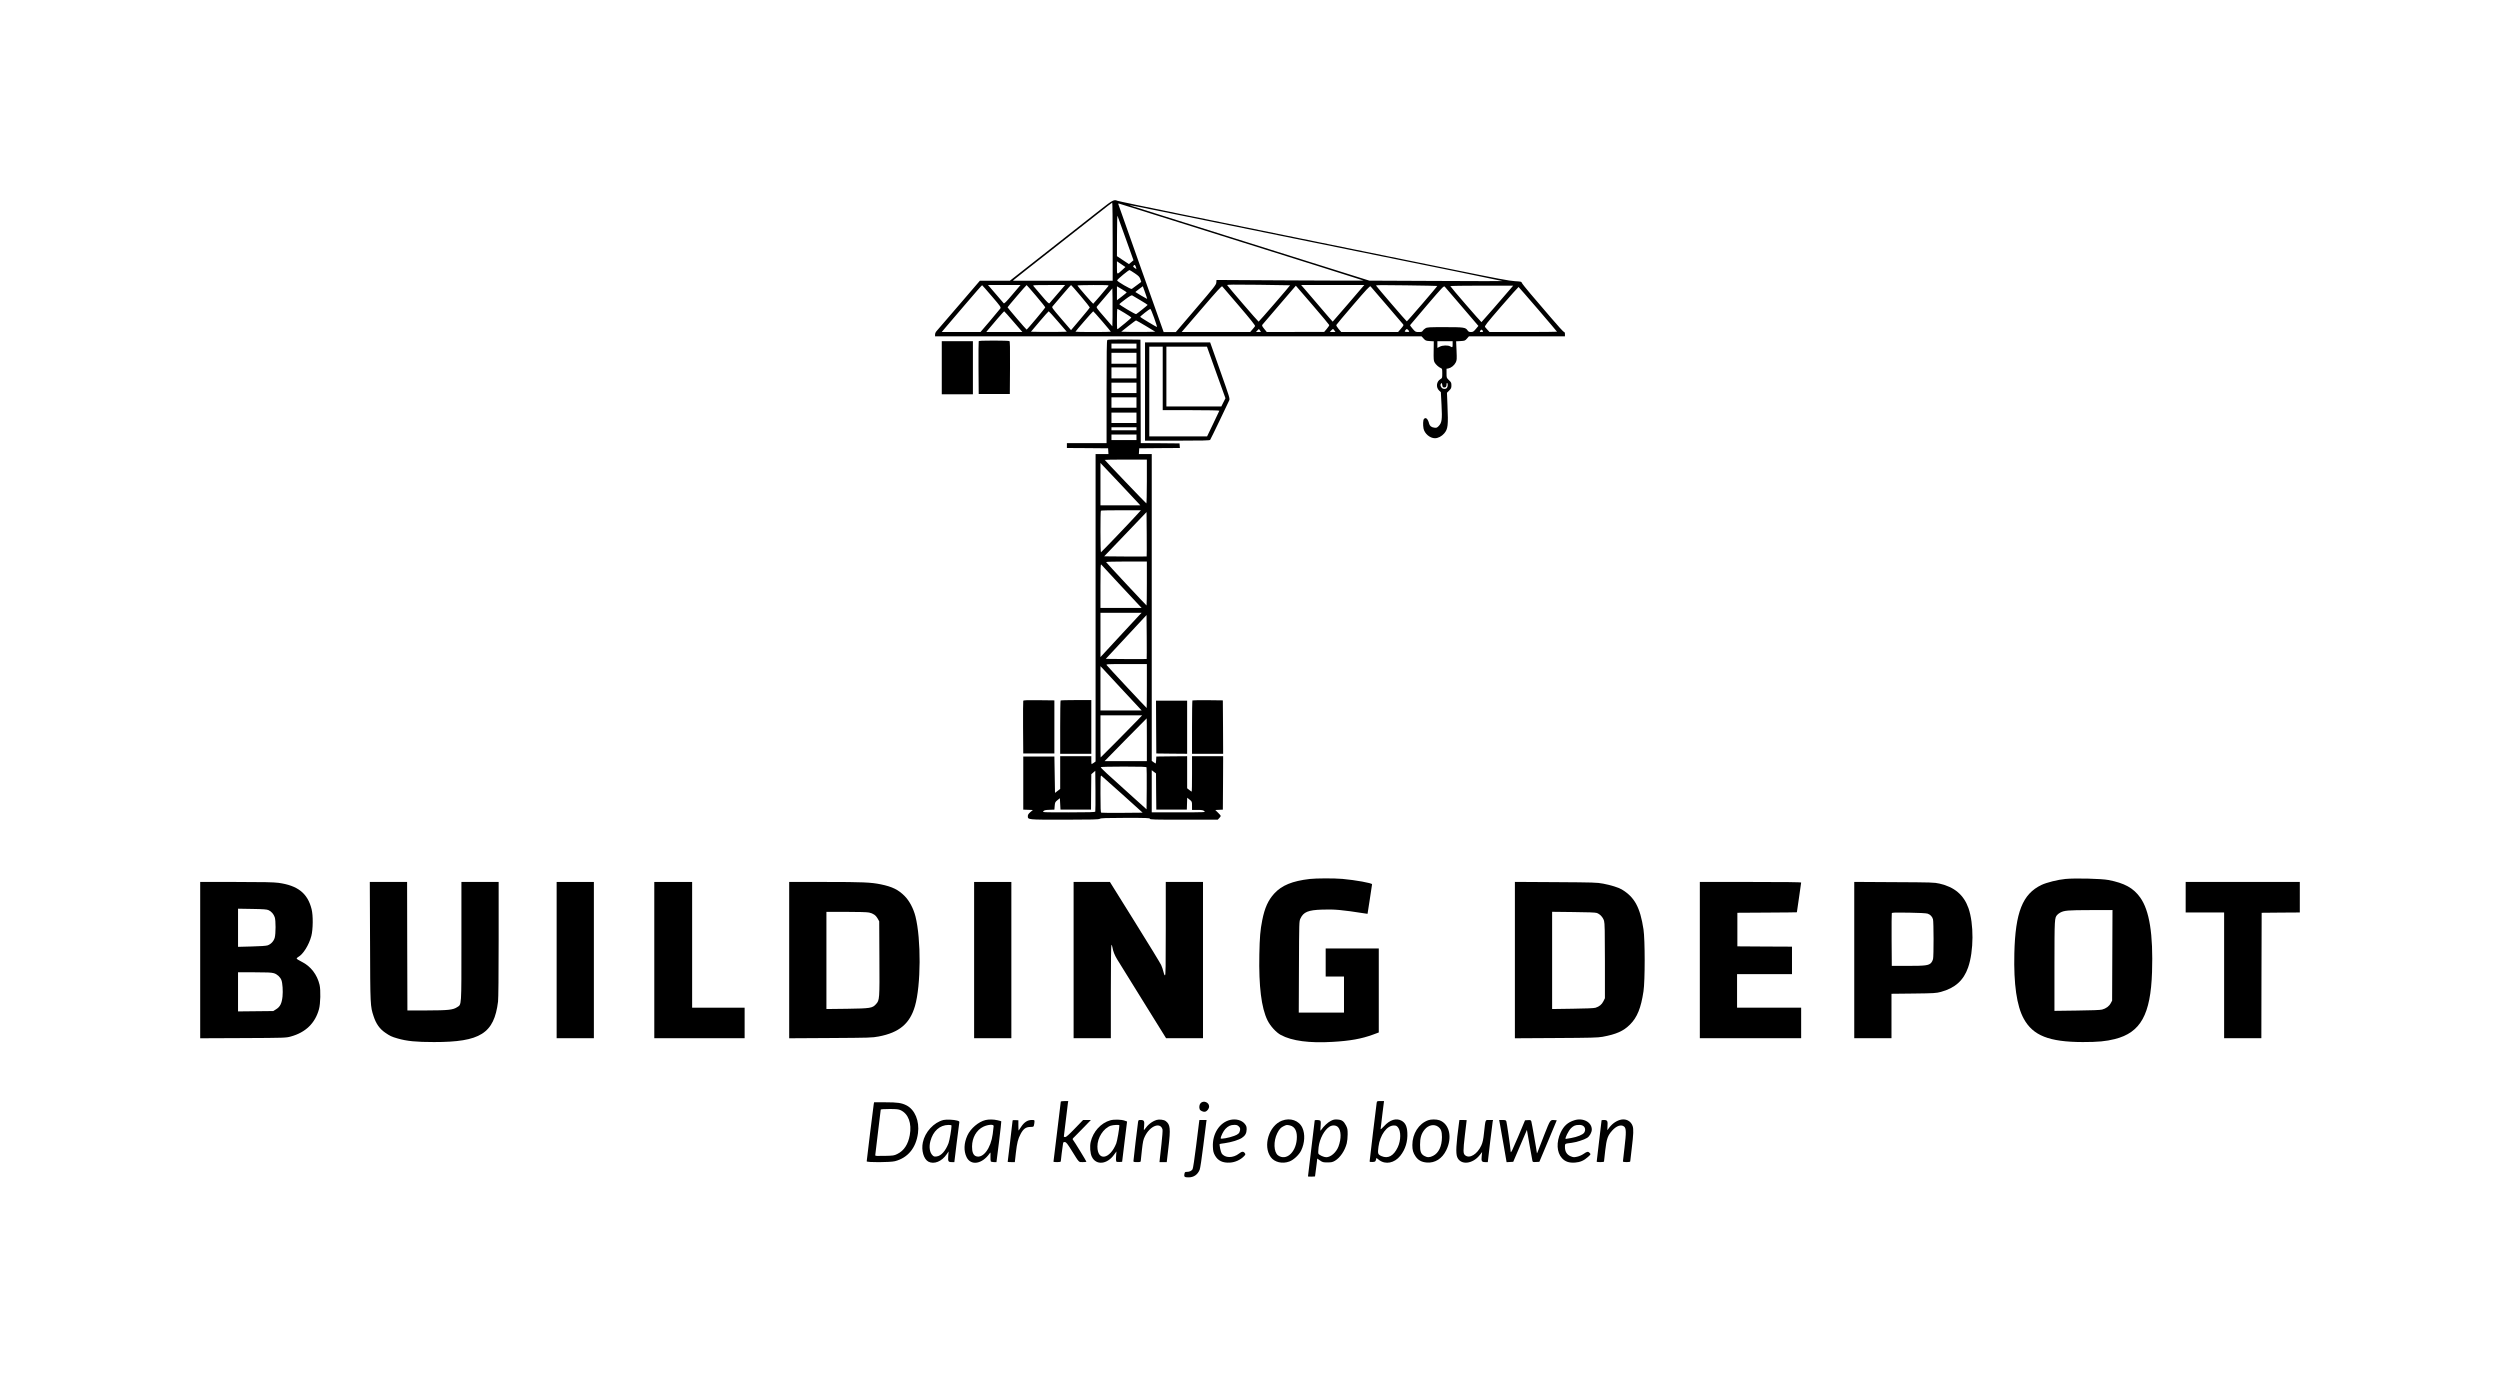 <?xml version="1.0" standalone="no"?>
<!DOCTYPE svg PUBLIC "-//W3C//DTD SVG 20010904//EN"
 "http://www.w3.org/TR/2001/REC-SVG-20010904/DTD/svg10.dtd">
<svg version="1.0" xmlns="http://www.w3.org/2000/svg"
 width="4096pt" height="2257pt" viewBox="0 0 4096 2257"
 preserveAspectRatio="xMidYMid meet">

<g transform="translate(0,2257) scale(0.1,-0.1)"
fill="#000000" stroke="none">
<path d="M18043 19146 c-98 -77 -475 -373 -838 -658 l-660 -518 -245 0 -246 0
-341 -397 c-187 -219 -353 -411 -367 -426 -16 -17 -26 -40 -26 -58 l0 -29
3985 0 3985 0 34 -37 c31 -34 38 -37 100 -41 l67 -4 -2 -157 c-2 -129 0 -161
14 -187 18 -35 69 -81 104 -95 21 -8 23 -14 23 -86 0 -76 -1 -78 -30 -95 -66
-38 -77 -135 -21 -187 l28 -26 11 -212 c13 -241 5 -291 -49 -346 -26 -26 -35
-29 -70 -24 -47 6 -74 28 -84 65 -20 81 -56 113 -86 76 -14 -17 -17 -96 -6
-155 17 -84 105 -159 187 -159 51 0 111 31 152 79 61 72 68 127 53 466 l-8
200 37 37 c31 31 36 42 36 84 0 42 -4 51 -40 85 -40 38 -40 39 -40 112 l0 75
32 6 c44 9 95 50 118 96 19 37 20 52 14 194 l-7 154 73 4 c70 4 74 6 105 41
l32 37 787 0 786 0 0 35 c0 24 -5 35 -15 35 -8 0 -106 107 -217 238 -112 130
-264 308 -338 395 -74 87 -136 166 -138 176 -3 16 -17 19 -110 24 -86 4 -294
43 -1042 196 -1118 229 -3099 633 -4465 910 -544 111 -999 206 -1010 212 -49
24 -79 9 -262 -135z m187 -536 l0 -640 -817 0 -818 1 26 22 c14 13 272 217
575 454 302 237 655 514 784 616 129 103 238 186 243 187 4 0 7 -288 7 -640z
m1085 317 c2139 -672 3020 -949 3025 -953 2 -3 -539 -2 -1202 2 l-1207 7 -3
-41 c-3 -38 -28 -70 -333 -426 l-330 -386 -100 0 -100 0 -370 1041 c-203 573
-371 1047 -373 1055 -2 8 2 12 10 9 7 -2 450 -141 983 -308z m-37 128 c416
-85 1443 -294 2282 -465 839 -171 1869 -381 2290 -466 421 -86 766 -157 768
-159 2 -2 -489 -1 -1090 2 l-1093 5 -1080 339 c-1303 408 -2826 888 -2840 893
-29 12 69 -7 763 -149z m-833 -397 l126 -352 -37 -32 -38 -31 -98 65 -98 65 1
341 c0 216 4 333 9 318 5 -12 66 -181 135 -374z m-58 -511 c-90 -82 -87 -83
-87 37 l0 105 70 -47 69 -47 -52 -48z m222 52 c15 -43 15 -43 -19 -19 -25 18
-28 25 -19 36 17 21 26 17 38 -17z m-15 -108 c63 -43 76 -57 89 -95 l15 -45
-71 -53 c-40 -30 -78 -58 -84 -62 -16 -9 -244 124 -240 140 4 19 191 174 204
169 7 -2 46 -27 87 -54z m2543 -195 c4 -3 -509 -596 -516 -596 -8 0 -498 569
-515 598 -6 10 94 11 511 6 285 -4 519 -7 520 -8z m-4887 -180 c145 -169 152
-180 139 -201 -8 -12 -84 -103 -169 -203 l-155 -181 -318 -1 -318 0 66 78 c37
42 184 215 328 384 144 169 265 307 268 305 4 -1 75 -83 159 -181z m338 29
c-104 -123 -134 -153 -144 -143 -6 7 -58 67 -114 133 -57 66 -112 130 -123
143 l-20 22 266 0 267 0 -132 -155z m387 -23 c83 -97 150 -182 150 -188 0 -12
-295 -364 -305 -364 -7 0 -312 357 -312 365 1 8 306 365 312 364 3 0 73 -80
155 -177z m354 36 c-67 -79 -128 -149 -134 -156 -10 -11 -35 12 -130 125 -65
76 -125 146 -133 156 -14 16 -1 17 252 17 l267 0 -122 -142z m376 -37 c83 -98
150 -183 150 -188 0 -6 -69 -92 -154 -191 l-153 -181 -160 186 c-158 185 -159
186 -140 207 10 11 81 94 157 184 75 89 140 162 144 161 3 0 74 -80 156 -178z
m454 162 c-38 -50 -243 -288 -248 -290 -6 -1 -253 283 -259 299 -2 4 114 8
258 8 248 0 262 -1 249 -17z m4174 -5 c-11 -13 -127 -148 -257 -300 -131 -153
-239 -278 -241 -278 -2 0 -95 107 -206 238 -112 130 -227 265 -257 300 l-54
62 518 0 517 0 -20 -22z m1215 7 c5 -5 -490 -580 -499 -580 -7 0 -486 557
-504 586 -6 9 101 10 496 4 277 -4 506 -8 507 -10z m-3244 -332 c188 -220 265
-317 259 -326 -4 -8 -24 -33 -44 -55 l-36 -42 -561 0 -562 0 327 380 c257 300
329 378 338 368 7 -7 132 -154 279 -325z m1474 -308 c2 -7 -16 -36 -40 -63
l-43 -51 -470 0 -470 -1 -42 52 c-35 43 -40 55 -30 68 7 8 133 155 280 327
l268 312 272 -315 c150 -174 273 -322 275 -329z m942 325 c139 -162 259 -303
267 -312 14 -15 10 -22 -33 -72 l-48 -56 -465 0 -466 0 -43 50 c-25 29 -41 57
-38 65 3 8 128 157 277 330 220 256 274 314 284 303 7 -7 126 -146 265 -308z
m1235 -28 l267 -312 -42 -50 c-37 -44 -47 -50 -80 -50 -30 0 -41 6 -55 26 -33
50 -60 54 -372 54 -268 0 -290 -1 -320 -20 -17 -10 -37 -28 -43 -39 -9 -17
-20 -21 -65 -21 -52 0 -55 1 -99 52 -25 29 -45 56 -44 60 2 4 127 151 278 328
259 302 275 319 291 303 9 -10 137 -159 284 -331z m797 301 c-125 -148 -474
-548 -480 -551 -7 -2 -502 570 -510 590 -2 4 229 8 513 8 l517 0 -40 -47z
m-6292 -64 c0 -3 -36 -33 -80 -67 l-80 -61 0 114 0 114 80 -47 c44 -26 80 -50
80 -53z m335 -107 c-2 -2 -182 103 -193 113 -1 1 25 23 60 49 l62 46 37 -102
c20 -57 36 -104 34 -106z m6404 -170 c171 -199 311 -365 311 -367 0 -3 -249
-5 -553 -5 l-553 0 -30 33 c-17 17 -36 40 -43 49 -11 14 23 58 265 338 153
176 281 319 284 318 4 -2 147 -166 319 -366z m-6971 -126 l-3 -153 -133 154
c-121 139 -133 156 -120 171 8 9 68 80 134 157 l119 140 3 -158 c1 -86 1 -226
0 -311z m457 274 c66 -39 119 -73 118 -76 -3 -8 -176 -146 -189 -151 -14 -5
-281 154 -275 164 2 5 47 40 100 80 68 51 100 69 111 63 8 -4 69 -40 135 -80z
m-263 -206 c60 -37 111 -70 113 -75 3 -4 -41 -45 -97 -90 -57 -45 -111 -89
-120 -97 -17 -14 -18 -6 -18 156 0 95 3 172 6 172 4 0 56 -30 116 -66z m487
-81 c28 -80 50 -148 47 -150 -5 -5 -276 158 -275 166 0 10 153 130 165 130 6
1 35 -65 63 -146z m-2305 -63 l147 -170 -296 0 -296 0 23 29 c65 81 264 310
270 311 3 0 72 -76 152 -170z m729 3 l145 -168 -144 -3 c-78 -1 -210 -1 -293
0 l-150 3 142 168 c78 92 145 167 149 167 4 0 72 -75 151 -167z m726 2 c77
-90 141 -167 141 -170 0 -3 -130 -5 -290 -5 -159 0 -290 2 -290 5 0 8 284 335
291 335 3 0 70 -74 148 -165z m716 -77 l153 -93 -139 -3 c-76 -1 -202 -1 -279
0 l-140 3 117 93 c64 50 120 92 126 92 5 0 78 -42 162 -92z m1869 -73 l16 -25
-42 0 -41 0 23 25 c13 14 24 25 26 25 1 0 9 -11 18 -25z m1219 0 l18 -25 -47
0 -47 0 23 25 c29 31 31 31 53 0z m1212 5 c23 -26 16 -32 -29 -28 -36 3 -36 3
-21 26 20 27 27 27 50 2z m1213 -2 c19 -19 14 -28 -18 -28 -28 0 -29 2 -18 20
15 23 20 24 36 8z m-488 -228 c0 -54 -3 -56 -40 -35 -37 21 -124 19 -170 -5
l-40 -20 0 55 0 55 125 0 125 0 0 -50z m-141 -708 c28 -4 41 12 41 51 0 16 4
26 10 22 14 -9 12 -58 -3 -79 -19 -26 -67 -24 -89 4 -21 26 -23 51 -5 69 10
10 13 5 17 -26 4 -31 10 -39 29 -41z"/>
<path d="M18142 16998 c-9 -9 -12 -205 -12 -850 l0 -838 -325 0 -325 0 0 -40
0 -40 338 -2 337 -3 3 -47 3 -48 -105 0 -106 0 0 -2518 0 -2518 -30 -22 c-16
-12 -32 -22 -35 -22 -3 0 -5 29 -5 65 l0 65 -255 0 -255 0 0 -268 0 -268 -42
-32 -43 -33 -5 298 -5 298 -255 0 -255 0 0 -435 0 -435 79 -3 79 -3 -42 -35
c-30 -26 -41 -43 -41 -64 0 -61 -12 -60 600 -60 462 1 559 3 580 15 20 12 97
14 423 15 346 0 397 -2 397 -15 0 -13 68 -15 555 -15 l556 0 24 25 c14 13 25
30 25 36 0 7 -20 32 -45 55 l-44 43 62 3 62 3 3 438 2 437 -255 0 -255 0 0
-290 c0 -159 -2 -290 -6 -290 -3 0 -21 12 -40 28 l-34 27 0 263 0 262 -252 -2
-253 -3 -3 -57 c-2 -32 -5 -58 -8 -58 -3 0 -18 10 -34 22 l-30 22 0 2513 0
2513 -106 0 -105 0 3 48 3 47 333 3 333 2 -3 38 -3 37 -317 3 -318 2 -2 848
-3 847 -265 3 c-198 2 -269 -1 -278 -10z m478 -98 l0 -40 -205 0 -205 0 0 40
0 40 205 0 205 0 0 -40z m0 -200 l0 -90 -205 0 -205 0 0 90 0 90 205 0 205 0
0 -90z m0 -240 l0 -90 -205 0 -205 0 0 90 0 90 205 0 205 0 0 -90z m0 -245 l0
-85 -205 0 -205 0 0 85 0 85 205 0 205 0 0 -85z m0 -240 l0 -85 -205 0 -205 0
0 85 0 85 205 0 205 0 0 -85z m0 -250 l0 -85 -205 0 -205 0 0 85 0 85 205 0
205 0 0 -85z m0 -180 l0 -25 -205 0 -205 0 0 25 0 25 205 0 205 0 0 -25z m0
-140 l0 -45 -205 0 -205 0 0 45 0 45 205 0 205 0 0 -45z m170 -726 c0 -198 -4
-359 -8 -357 -10 4 -682 707 -682 713 0 3 155 5 345 5 l345 0 0 -361z m-434
-39 c153 -163 290 -308 303 -323 l24 -27 -326 0 -327 0 0 347 0 348 23 -25
c13 -14 149 -158 303 -320z m283 -490 c-103 -115 -594 -628 -601 -629 -10 -1
-11 673 -1 682 3 4 152 7 331 7 l325 0 -54 -60z m148 -697 c-2 -2 -160 -2
-350 -1 l-346 3 347 362 347 363 3 -362 c1 -198 1 -363 -1 -365z m3 -443 c0
-198 -2 -360 -5 -360 -6 0 -659 700 -663 711 -2 5 146 9 332 9 l336 0 0 -360z
m-460 0 c150 -162 296 -319 324 -347 l50 -53 -337 0 -337 0 0 362 c0 303 2
360 13 348 8 -8 137 -148 287 -310z m329 -527 c-25 -27 -166 -178 -314 -338
-147 -159 -278 -301 -291 -315 l-24 -25 0 363 0 362 337 0 337 0 -45 -47z
m128 -710 c-2 -2 -154 -2 -337 -1 l-333 3 334 359 334 359 3 -358 c1 -197 1
-360 -1 -362z m3 -443 c0 -198 -2 -360 -3 -360 -5 0 -639 679 -655 702 -13 17
0 18 322 18 l336 0 0 -360z m-425 -35 c153 -165 292 -315 309 -332 l30 -33
-337 0 -337 0 0 362 0 363 29 -30 c15 -17 153 -165 306 -330z m275 -522 c-99
-104 -603 -613 -607 -613 -2 0 -3 155 -3 345 l0 345 342 0 341 0 -73 -77z
m150 -323 l0 -350 -346 0 -346 0 343 350 c189 193 344 350 346 350 2 0 3 -157
3 -350z m-5 -453 c3 -6 4 -164 3 -349 l-3 -338 -230 207 c-427 382 -525 474
-520 484 4 5 157 9 376 9 287 0 371 -3 374 -13z m157 -396 l3 -296 250 0 250
0 3 98 3 97 39 -31 c40 -32 40 -33 40 -101 l0 -68 89 0 c74 0 93 -3 112 -20
24 -19 23 -19 -418 -20 l-443 0 0 346 0 345 35 -27 35 -26 2 -297z m-997 -328
c-3 -10 -99 -13 -436 -13 -429 0 -432 0 -414 20 14 15 33 20 99 22 l81 3 5 62
c5 57 8 63 45 93 l40 32 5 -94 5 -93 250 0 250 0 2 290 3 290 32 28 33 28 3
-328 c1 -180 0 -334 -3 -340z m449 277 l327 -295 -333 -3 c-183 -1 -339 0
-345 3 -10 3 -13 74 -13 310 0 294 1 306 18 293 10 -7 166 -146 346 -308z"/>
<path d="M16035 16978 c-3 -7 -4 -204 -3 -438 l3 -425 255 0 255 0 3 429 c2
337 0 431 -10 438 -7 4 -122 8 -256 8 -185 0 -244 -3 -247 -12z"/>
<path d="M15430 16545 l0 -435 255 0 255 0 0 435 0 435 -255 0 -255 0 0 -435z"/>
<path d="M18760 16155 l0 -805 529 0 c411 0 531 3 538 13 5 6 74 147 153 312
78 165 149 314 158 332 15 31 12 39 -148 492 l-163 461 -534 0 -533 0 0 -805z
m290 215 l0 -520 466 0 c264 0 464 -4 462 -9 -1 -5 -48 -101 -102 -215 l-99
-206 -474 0 -473 0 0 735 0 735 110 0 110 0 0 -520z m876 97 l152 -422 -34
-67 -34 -68 -450 0 -450 0 0 490 0 490 333 0 332 0 151 -423z"/>
<path d="M16765 11088 c-3 -7 -4 -204 -3 -438 l3 -425 255 0 255 0 0 435 0
435 -253 3 c-197 2 -254 0 -257 -10z"/>
<path d="M17377 11093 c-4 -3 -7 -201 -7 -440 l0 -433 255 0 255 0 0 440 0
440 -248 0 c-137 0 -252 -3 -255 -7z"/>
<path d="M19537 11094 c-4 -4 -7 -202 -7 -441 l0 -433 255 0 255 0 -2 438 -3
437 -246 3 c-135 1 -248 -1 -252 -4z"/>
<path d="M18942 10658 l3 -433 253 -3 252 -2 0 435 0 435 -255 0 -255 0 2
-432z"/>
<path d="M21460 8169 c-286 -33 -459 -104 -582 -238 -100 -109 -157 -235 -197
-436 -33 -166 -42 -277 -48 -565 -10 -521 33 -870 133 -1076 47 -95 142 -200
221 -242 182 -97 468 -135 848 -112 284 16 472 50 658 118 l97 36 0 688 0 688
-435 0 -435 0 0 -230 0 -230 150 0 150 0 0 -295 0 -295 -370 0 -371 0 3 748
c3 733 3 748 24 792 50 108 127 140 357 147 202 7 316 -3 707 -64 l36 -5 37
238 c21 132 37 242 37 246 0 20 -273 69 -485 88 -140 12 -428 11 -535 -1z"/>
<path d="M33839 8169 c-121 -11 -308 -58 -392 -98 -309 -148 -428 -448 -444
-1121 -12 -505 39 -861 154 -1070 151 -277 416 -382 968 -383 250 0 378 12
525 49 423 107 586 401 609 1097 20 618 -42 1010 -194 1222 -111 156 -256 236
-520 287 -117 22 -545 33 -706 17z m769 -1251 l-3 -743 -23 -42 c-26 -49 -77
-87 -142 -104 -29 -8 -175 -13 -412 -16 l-368 -5 0 739 c1 779 1 785 47 835
10 11 31 27 48 36 68 36 124 40 493 41 l363 1 -3 -742z"/>
<path d="M3280 6840 l0 -1281 703 3 c690 3 703 4 782 26 243 67 398 218 461
447 25 90 30 312 10 399 -40 169 -145 305 -292 378 -46 23 -84 47 -84 53 0 6
12 18 26 26 80 43 176 196 215 344 28 107 31 336 4 440 -65 260 -227 388 -545
431 -80 10 -245 14 -692 14 l-588 0 0 -1280z m1120 818 c44 -19 84 -65 101
-115 19 -52 18 -273 0 -337 -17 -58 -62 -106 -117 -125 -25 -8 -118 -15 -261
-18 l-223 -6 0 313 0 312 233 -4 c183 -3 239 -7 267 -20z m87 -1033 c54 -16
105 -63 124 -114 18 -46 27 -178 18 -267 -12 -113 -39 -169 -104 -209 l-48
-30 -289 -3 -288 -3 0 320 0 321 268 0 c210 0 279 -3 319 -15z"/>
<path d="M6063 7143 c3 -1054 4 -1058 58 -1223 40 -123 98 -205 187 -267 79
-55 107 -69 206 -97 151 -44 303 -59 596 -59 761 -1 985 141 1050 663 6 53 10
432 10 1022 l0 938 -305 0 -305 0 0 -975 c0 -1091 4 -1028 -71 -1077 -68 -44
-143 -52 -494 -53 l-320 0 -3 1053 -2 1052 -306 0 -305 0 4 -977z"/>
<path d="M9120 6840 l0 -1280 305 0 305 0 0 1280 0 1280 -305 0 -305 0 0
-1280z"/>
<path d="M10720 6840 l0 -1280 740 0 740 0 0 250 0 250 -430 0 -430 0 0 1030
0 1030 -310 0 -310 0 0 -1280z"/>
<path d="M12930 6839 l0 -1280 678 4 c636 4 684 5 787 25 338 64 512 210 596
499 98 340 102 1093 8 1468 -33 130 -99 255 -177 334 -103 104 -202 153 -391
192 -161 33 -297 39 -908 39 l-593 0 0 -1281z m1309 780 c67 -14 111 -45 141
-99 l25 -45 3 -605 c4 -673 3 -687 -55 -751 -60 -67 -89 -71 -475 -77 l-338
-4 0 796 0 796 325 0 c193 0 344 -4 374 -11z"/>
<path d="M15960 6840 l0 -1280 305 0 305 0 0 1280 0 1280 -305 0 -305 0 0
-1280z"/>
<path d="M17590 6840 l0 -1280 305 0 305 0 0 765 c0 479 4 765 10 765 5 0 12
-17 15 -37 12 -69 35 -129 78 -200 23 -38 213 -345 422 -681 l380 -612 303 0
302 0 0 1280 0 1280 -305 0 -305 0 0 -765 c0 -621 -2 -765 -13 -765 -8 0 -18
23 -25 58 -7 31 -24 82 -38 112 -14 30 -208 349 -432 707 l-407 653 -297 0
-298 0 0 -1280z"/>
<path d="M24820 6840 l0 -1281 673 4 c573 3 685 6 762 20 228 42 344 94 451
201 118 118 180 270 221 545 26 171 26 843 0 1014 -55 361 -146 529 -357 655
-54 32 -177 70 -302 94 -106 20 -152 21 -780 25 l-668 4 0 -1281z m1342 772
c52 -18 103 -73 119 -130 11 -38 14 -170 14 -657 l0 -610 -25 -50 c-26 -53
-68 -87 -129 -106 -23 -8 -160 -13 -373 -16 l-338 -5 0 796 0 797 348 -4 c242
-2 358 -7 384 -15z"/>
<path d="M27850 6840 l0 -1280 830 0 830 0 0 250 0 250 -525 0 -525 0 0 275 0
275 450 0 450 0 0 225 0 225 -447 2 -448 3 0 275 0 275 488 3 c268 1 487 4
487 5 0 2 16 110 35 240 19 130 35 241 35 247 0 7 -271 10 -830 10 l-830 0 0
-1280z"/>
<path d="M30380 6841 l0 -1281 305 0 305 0 0 364 0 364 363 4 c338 4 368 6
447 27 232 63 371 188 445 399 94 268 96 717 6 974 -77 216 -229 345 -473 401
-88 20 -126 21 -745 24 l-653 4 0 -1280z m1201 760 c44 -14 76 -47 89 -92 12
-42 13 -600 1 -652 -5 -22 -19 -49 -31 -62 -40 -43 -95 -50 -380 -50 l-265 0
-3 425 c-1 234 0 431 3 438 4 11 55 13 278 9 163 -2 286 -9 308 -16z"/>
<path d="M35810 7870 l0 -250 315 0 315 0 0 -1030 0 -1030 305 0 305 0 2 1028
3 1027 313 3 312 2 0 250 0 250 -935 0 -935 0 0 -250z"/>
<path d="M17380 4521 c0 -5 -27 -227 -60 -494 -33 -267 -60 -488 -60 -491 0
-3 27 -6 60 -6 42 0 60 4 60 13 0 16 28 239 36 285 4 29 9 33 32 30 22 -2 40
-26 113 -143 125 -200 110 -185 179 -185 33 0 60 3 60 6 0 9 -200 336 -218
356 -14 16 -11 21 25 55 22 21 91 91 153 156 l113 117 -64 0 -64 0 -135 -140
c-95 -99 -142 -140 -157 -140 -13 0 -23 4 -23 10 0 13 59 496 66 543 l6 37
-61 0 c-34 0 -61 -4 -61 -9z"/>
<path d="M22555 4498 c-7 -40 -115 -938 -115 -956 0 -9 13 -12 47 -10 44 3 48
6 56 35 l9 31 44 -34 c105 -79 251 -50 346 69 84 106 124 235 116 380 -5 102
-33 160 -93 194 -88 50 -194 17 -290 -90 -30 -33 -55 -54 -55 -46 1 8 13 114
28 237 l28 222 -58 0 c-57 0 -57 0 -63 -32z m349 -398 c51 -61 50 -213 -3
-326 -67 -143 -160 -193 -268 -145 -59 27 -63 40 -48 154 25 191 137 347 252
347 34 0 46 -5 67 -30z"/>
<path d="M19672 4497 c-22 -23 -29 -68 -16 -102 10 -24 60 -46 89 -39 34 8 65
50 65 86 0 67 -92 104 -138 55z"/>
<path d="M14315 4478 c-7 -42 -115 -918 -115 -935 0 -20 387 -18 463 2 212 55
345 218 377 458 27 200 -50 386 -189 457 -80 40 -145 50 -343 50 l-187 0 -6
-32z m440 -97 c128 -59 186 -216 151 -408 -27 -153 -96 -257 -205 -310 -52
-26 -66 -28 -208 -31 -130 -3 -153 -2 -153 11 0 8 20 177 45 376 25 198 45
365 45 371 0 6 54 10 143 10 116 0 149 -4 182 -19z"/>
<path d="M15457 4220 c-158 -40 -302 -197 -337 -367 -28 -131 14 -274 90 -315
93 -49 220 2 300 120 l32 47 -6 -76 c-6 -88 0 -99 59 -99 l41 0 38 313 c21
171 40 322 43 334 4 18 -1 23 -34 33 -53 16 -181 21 -226 10z m133 -93 c0 -52
-33 -244 -49 -286 -48 -127 -122 -210 -194 -218 -39 -5 -49 -2 -70 20 -45 45
-59 137 -33 232 43 163 153 262 294 264 37 1 52 -3 52 -12z"/>
<path d="M16146 4219 c-113 -27 -244 -138 -296 -252 -58 -127 -62 -254 -14
-355 70 -145 254 -116 376 58 18 25 18 24 16 -45 -1 -39 1 -76 5 -83 5 -6 27
-12 51 -12 l42 0 42 332 c23 183 39 334 37 336 -2 3 -30 11 -62 18 -65 15
-139 16 -197 3z m134 -97 c0 -10 -7 -69 -15 -131 -31 -236 -158 -405 -273
-365 -45 16 -67 68 -66 159 1 147 73 272 187 326 76 35 167 41 167 11z"/>
<path d="M18192 4215 c-154 -43 -283 -185 -322 -354 -17 -74 -9 -187 19 -244
69 -142 248 -126 362 32 l41 56 -6 -75 c-4 -41 -2 -81 2 -88 6 -9 25 -12 53
-10 l44 3 40 330 41 330 -36 13 c-55 21 -177 24 -238 7z m148 -83 c0 -50 -36
-256 -51 -295 -104 -264 -309 -297 -309 -51 0 144 98 297 217 340 41 14 143
19 143 6z"/>
<path d="M18950 4221 c-75 -24 -144 -78 -194 -151 -17 -24 -18 -23 -11 48 8
86 0 102 -56 102 -35 0 -38 -2 -43 -32 -8 -46 -76 -625 -76 -643 0 -12 14 -15
60 -15 50 0 60 3 60 18 0 9 9 90 19 180 16 140 23 172 50 226 85 173 255 237
288 109 3 -16 -4 -120 -17 -233 -12 -113 -25 -226 -28 -252 l-5 -48 60 0 59 0
28 240 c37 312 30 376 -46 433 -29 22 -107 31 -148 18z"/>
<path d="M20154 4221 c-173 -42 -292 -228 -282 -440 3 -71 9 -95 33 -140 49
-89 128 -127 249 -119 82 5 170 45 225 102 29 30 30 33 15 54 -21 30 -48 28
-92 -7 -99 -79 -235 -77 -287 3 -15 22 -40 144 -32 152 2 2 39 9 83 14 104 14
229 53 280 86 55 36 78 77 79 141 0 43 -5 57 -31 90 -50 61 -145 86 -240 64z
m143 -107 c21 -21 24 -32 20 -61 -8 -48 -29 -69 -95 -93 -84 -32 -222 -57
-222 -41 0 32 45 122 77 155 47 48 84 65 146 66 38 0 53 -5 74 -26z"/>
<path d="M21003 4209 c-213 -82 -315 -415 -183 -597 61 -84 189 -115 305 -72
70 26 158 108 193 180 59 123 67 269 20 372 -55 120 -198 170 -335 117z m131
-78 c85 -20 124 -102 112 -232 -20 -218 -177 -351 -306 -259 -72 52 -79 232
-13 365 32 64 58 93 108 116 46 21 47 21 99 10z"/>
<path d="M21803 4205 c-48 -24 -117 -89 -155 -145 -16 -24 -17 -22 -11 58 5
66 3 86 -8 93 -18 11 -89 12 -89 1 0 -5 -25 -211 -55 -458 -30 -247 -55 -453
-55 -457 0 -4 26 -7 57 -5 l58 3 6 45 c4 25 12 91 19 147 l12 101 45 -31 c41
-29 51 -32 121 -32 66 0 84 4 124 27 85 51 161 163 193 285 8 31 15 98 15 148
0 80 -3 98 -27 145 -37 71 -68 93 -140 98 -48 3 -67 -1 -110 -23z m120 -103
c52 -55 55 -186 7 -316 -37 -97 -127 -176 -201 -176 -39 0 -116 35 -128 58 -5
10 -3 56 3 107 18 142 95 284 181 337 46 28 106 24 138 -10z"/>
<path d="M23399 4216 c-153 -55 -259 -220 -259 -406 0 -83 12 -126 53 -187 43
-63 100 -94 186 -100 133 -10 249 64 316 201 104 211 53 433 -112 492 -48 17
-137 17 -184 0z m161 -105 c49 -35 65 -78 65 -171 -1 -150 -53 -261 -145 -307
-54 -28 -94 -29 -140 -4 -59 31 -75 71 -74 186 0 114 21 183 76 249 60 73 153
93 218 47z"/>
<path d="M25795 4216 c-109 -34 -173 -92 -225 -201 -74 -158 -65 -326 21 -420
53 -58 116 -79 213 -73 85 6 148 33 214 93 47 43 47 43 28 64 -26 29 -41 27
-100 -14 -30 -21 -75 -40 -108 -47 -51 -11 -62 -10 -105 8 -61 25 -93 76 -93
151 0 58 -5 55 110 69 74 9 205 50 253 81 41 26 76 88 77 136 1 121 -143 198
-285 153z m149 -97 c31 -24 35 -72 10 -108 -24 -33 -110 -68 -211 -86 -47 -8
-87 -15 -89 -15 -23 0 45 137 87 177 42 40 71 52 130 52 32 1 54 -5 73 -20z"/>
<path d="M26540 4221 c-75 -23 -141 -75 -192 -151 -16 -24 -16 -23 -11 47 7
87 -2 103 -58 103 -22 0 -39 -2 -39 -5 0 -2 -18 -155 -40 -339 -22 -184 -40
-337 -40 -340 0 -3 27 -6 60 -6 33 0 60 4 60 9 0 5 9 87 20 181 23 196 41 245
115 328 71 78 147 103 195 64 34 -28 36 -96 6 -343 -14 -119 -26 -221 -26
-228 0 -7 22 -11 60 -11 41 0 60 4 60 13 0 6 11 104 25 217 28 227 31 310 14
361 -29 86 -117 128 -209 100z"/>
<path d="M16590 4208 c0 -7 -18 -161 -40 -342 -22 -181 -40 -330 -40 -332 0
-2 26 -4 59 -4 l58 0 17 153 c20 169 34 224 79 310 43 81 85 112 156 113 53 1
56 2 62 30 4 16 7 41 8 57 1 26 -1 27 -46 27 -65 0 -121 -35 -169 -107 -21
-32 -41 -61 -44 -65 -3 -4 -5 32 -5 80 l0 87 -47 3 c-35 2 -48 -1 -48 -10z"/>
<path d="M19645 4178 c-3 -24 -25 -201 -49 -393 -25 -201 -49 -360 -57 -372
-17 -27 -51 -43 -93 -43 -31 0 -34 -3 -41 -36 -8 -45 3 -54 68 -54 85 0 148
43 182 124 10 23 34 184 60 395 25 196 46 371 49 389 l5 32 -59 0 -59 0 -6
-42z"/>
<path d="M23905 4178 c-48 -359 -56 -500 -30 -566 55 -136 253 -117 371 36
l37 47 -7 -69 c-8 -82 0 -96 58 -96 l42 0 37 318 c21 174 40 329 43 345 l6 27
-60 0 c-70 0 -62 21 -88 -210 -12 -115 -22 -158 -44 -207 -65 -143 -190 -220
-263 -163 -37 29 -37 67 -6 335 16 132 29 241 29 243 0 1 -27 2 -59 2 l-60 0
-6 -42z"/>
<path d="M24575 4153 c7 -38 34 -193 61 -346 l48 -278 55 3 54 3 112 262 112
261 42 -241 c24 -133 45 -252 48 -265 5 -21 10 -23 60 -20 l54 3 143 340 142
340 -34 3 c-74 7 -71 11 -170 -240 -51 -128 -98 -251 -106 -273 -8 -22 -15
-35 -15 -30 -2 33 -85 504 -92 523 -8 20 -15 23 -56 20 l-47 -3 -115 -274
c-87 -205 -117 -267 -119 -245 -7 89 -65 482 -72 502 -8 19 -17 22 -64 22
l-54 0 13 -67z"/>
</g>
</svg>
